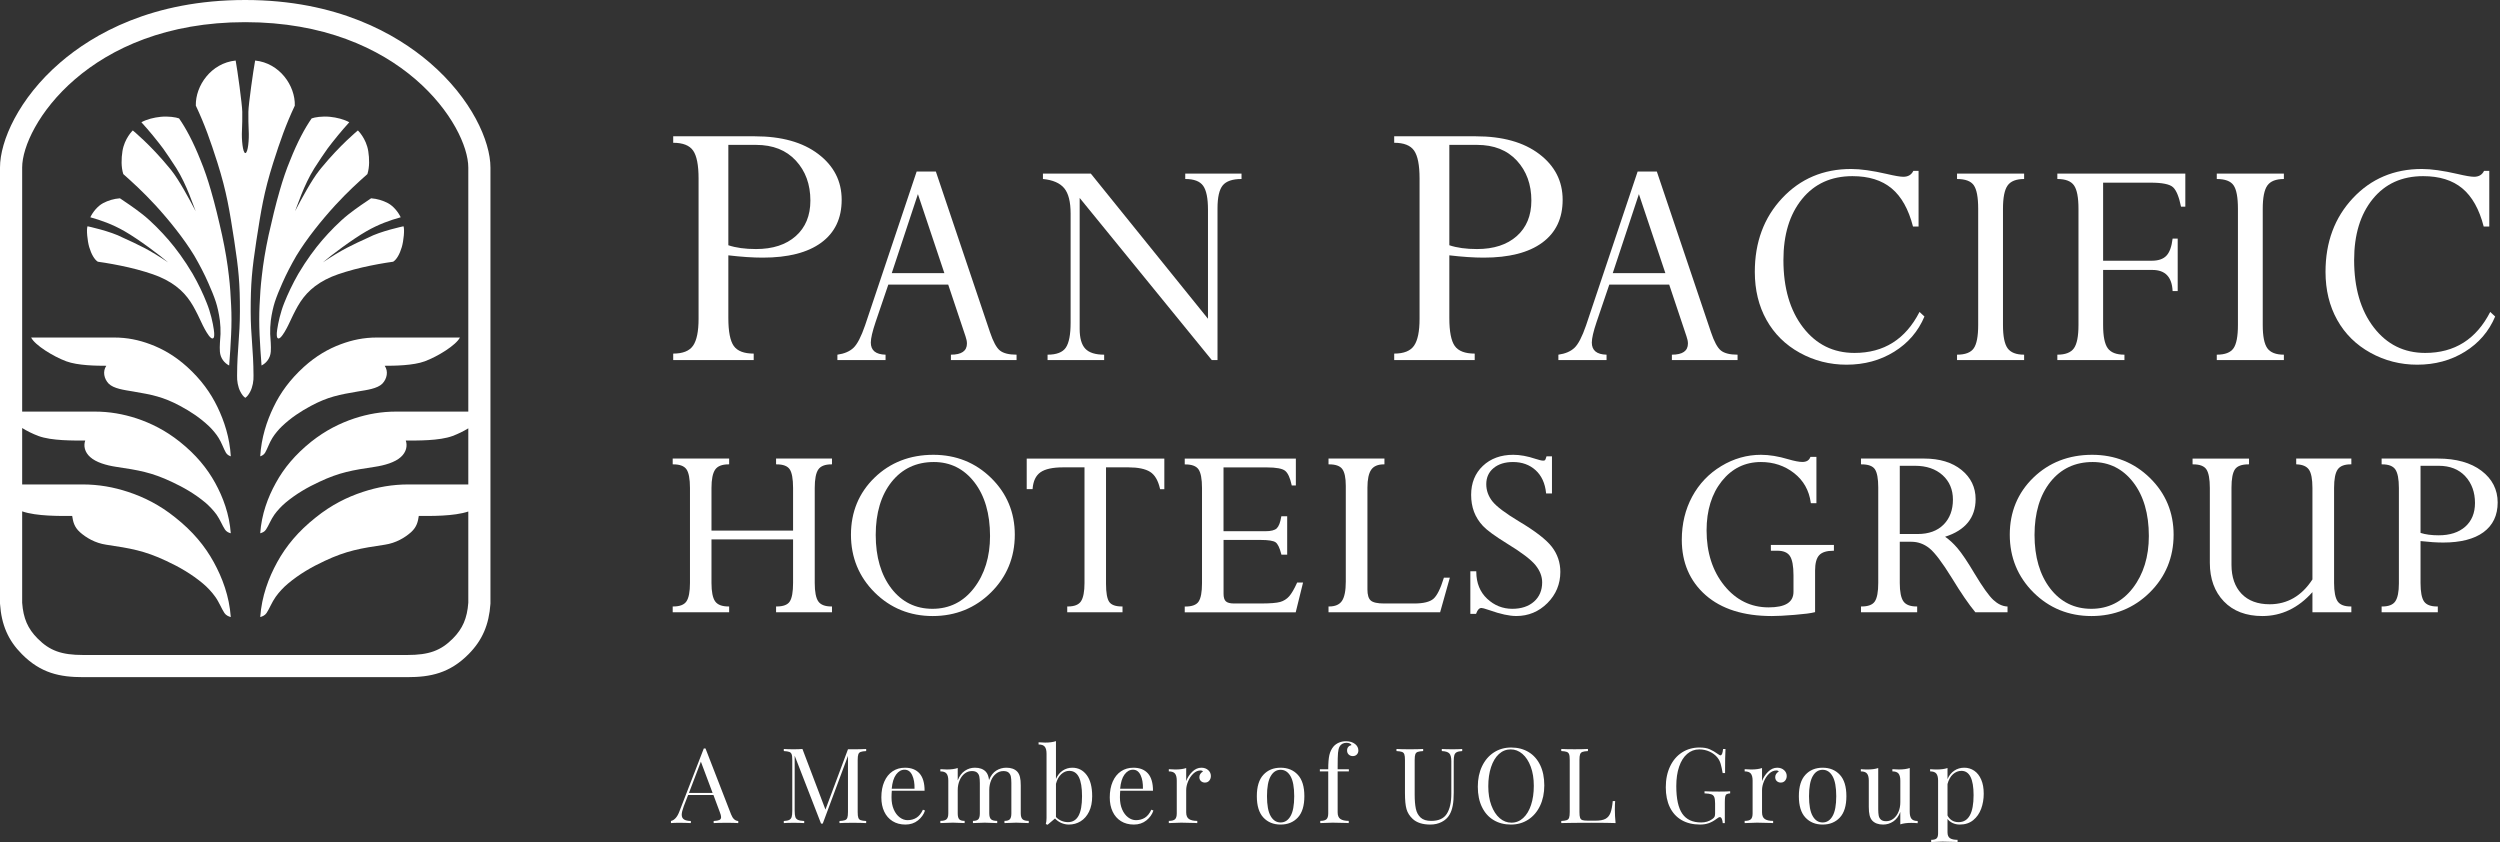 <?xml version="1.0" encoding="utf-8"?>
<svg xmlns="http://www.w3.org/2000/svg" fill="none" height="100%" overflow="visible" preserveAspectRatio="none" style="display: block;" viewBox="0 0 187 63" width="100%">
<rect x="0" y="0" width="187" height="63" fill="#333333" stroke="none"/>
<g id="Vector">
<path d="M20.435 12.177C20.968 10.507 21.378 9.336 22.052 7.902C22.093 6.415 20.921 4.716 19.084 4.528C18.952 5.227 18.587 7.802 18.579 8.363C18.57 8.704 18.584 9.482 18.602 9.761C18.643 10.401 18.553 11.45 18.351 11.45C18.157 11.45 18.061 10.401 18.099 9.761C18.118 9.482 18.131 8.704 18.122 8.363C18.113 7.802 17.759 5.227 17.627 4.528C15.789 4.716 14.611 6.415 14.648 7.902C15.322 9.336 15.732 10.507 16.266 12.177C16.967 14.401 17.162 15.703 17.523 18.011C17.85 20.155 17.951 21.207 17.946 23.309C17.943 25.151 17.744 26.127 17.734 28.089C17.72 28.477 17.794 28.948 17.983 29.302C18.089 29.506 18.202 29.658 18.348 29.758C18.496 29.658 18.606 29.506 18.713 29.302C18.901 28.948 18.979 28.477 18.963 28.089C18.954 26.127 18.754 25.151 18.751 23.309C18.748 21.207 18.849 20.155 19.175 18.011C19.535 15.703 19.733 14.401 20.435 12.177Z" fill="white"/>
<path d="M19.832 33.86C20.002 33.575 20.14 33.131 20.373 32.761C20.564 32.454 20.852 32.115 21.086 31.892C21.771 31.24 22.485 30.777 23.246 30.366C24.538 29.675 25.366 29.523 26.785 29.28C27.43 29.174 28.229 29.073 28.602 28.695C28.948 28.333 29.064 27.775 28.775 27.36C29.487 27.36 30.908 27.346 31.77 27.027C32.754 26.662 34.124 25.809 34.401 25.247H28.177C27.215 25.247 26.351 25.427 25.484 25.751C24.559 26.096 23.644 26.619 22.731 27.443C21.693 28.39 20.98 29.365 20.458 30.455C19.956 31.494 19.547 32.735 19.464 34.134C19.586 34.093 19.735 34.023 19.832 33.86Z" fill="white"/>
<path d="M13.999 27.443C13.085 26.619 12.169 26.096 11.244 25.751C10.379 25.427 9.513 25.247 8.551 25.247H2.329C2.604 25.809 3.974 26.662 4.96 27.027C5.821 27.347 7.24 27.36 7.953 27.36C7.664 27.774 7.779 28.333 8.127 28.695C8.502 29.073 9.3 29.173 9.943 29.28C11.362 29.523 12.19 29.675 13.481 30.366C14.243 30.777 14.957 31.24 15.643 31.892C15.878 32.114 16.165 32.454 16.355 32.76C16.588 33.131 16.728 33.575 16.898 33.86C16.994 34.023 17.143 34.091 17.264 34.134C17.183 32.735 16.773 31.494 16.272 30.454C15.748 29.365 15.037 28.389 13.999 27.443Z" fill="white"/>
<path d="M17.121 20.634C17.018 19.712 16.857 18.723 16.614 17.6C16.363 16.469 16.09 15.313 15.77 14.22C15.543 13.434 15.288 12.674 15.002 11.99C14.455 10.608 13.898 9.578 13.394 8.857C13.166 8.772 12.606 8.68 12.025 8.737C11.517 8.789 10.989 8.919 10.576 9.144C10.879 9.47 11.146 9.793 11.418 10.115C11.75 10.524 12.04 10.888 12.203 11.113C12.409 11.397 12.89 12.11 13.189 12.58C13.982 13.841 14.49 15.46 14.637 15.8C14.159 14.887 13.394 13.468 12.83 12.759C12.807 12.727 12.71 12.608 12.672 12.563C11.25 10.826 9.933 9.757 9.933 9.757C9.933 9.757 9.312 10.344 9.159 11.308C9.073 11.858 9.055 12.496 9.222 13.021C9.904 13.628 10.681 14.328 11.621 15.346C12.664 16.486 13.756 17.846 14.53 19.119C14.928 19.805 15.293 20.505 15.585 21.175C15.807 21.671 15.999 22.14 16.145 22.583C16.262 22.947 16.378 23.445 16.448 23.983C16.485 24.272 16.506 24.706 16.495 24.983C16.472 25.387 16.416 25.912 16.448 26.301C16.485 26.802 16.795 27.166 17.142 27.34C17.202 26.517 17.257 25.801 17.287 25.044C17.324 24.29 17.324 23.504 17.289 22.85C17.257 22.122 17.212 21.398 17.121 20.634Z" fill="white"/>
<path d="M20.255 26.301C20.287 25.912 20.232 25.387 20.21 24.983C20.2 24.706 20.219 24.272 20.255 23.983C20.326 23.445 20.443 22.947 20.559 22.583C20.705 22.14 20.898 21.671 21.119 21.175C21.412 20.505 21.776 19.805 22.175 19.119C22.95 17.846 24.041 16.486 25.084 15.346C26.022 14.328 26.8 13.628 27.482 13.021C27.649 12.496 27.632 11.858 27.546 11.308C27.391 10.344 26.77 9.757 26.77 9.757C26.77 9.757 25.457 10.826 24.032 12.563C23.996 12.609 23.897 12.726 23.875 12.759C23.311 13.468 22.545 14.887 22.068 15.8C22.214 15.461 22.723 13.841 23.517 12.58C23.812 12.11 24.297 11.396 24.501 11.113C24.665 10.889 24.955 10.523 25.288 10.115C25.559 9.793 25.827 9.47 26.127 9.144C25.716 8.919 25.186 8.789 24.68 8.737C24.099 8.68 23.537 8.769 23.311 8.857C22.807 9.578 22.251 10.608 21.703 11.99C21.417 12.674 21.16 13.434 20.934 14.22C20.616 15.313 20.342 16.469 20.089 17.6C19.848 18.723 19.686 19.712 19.586 20.634C19.493 21.398 19.448 22.122 19.415 22.85C19.383 23.504 19.383 24.29 19.417 25.044C19.449 25.801 19.503 26.517 19.563 27.34C19.91 27.167 20.221 26.801 20.255 26.301Z" fill="white"/>
<path d="M7.316 19.576C8.014 19.673 8.79 19.813 9.61 19.998C10.438 20.188 11.37 20.468 11.901 20.694C13.225 21.258 13.939 22.01 14.445 22.888C14.655 23.252 14.97 23.896 15.055 24.095C15.055 24.095 15.796 25.742 16.006 25.217C16.006 25.217 16.055 25.044 15.992 24.646C15.994 24.647 15.992 24.646 15.992 24.646C15.926 24.173 15.755 23.376 15.458 22.648C15.21 22.014 14.842 21.23 14.408 20.477C13.796 19.442 13.159 18.587 12.613 17.953C12.088 17.346 11.352 16.581 10.676 16.045C10.013 15.523 9.359 15.095 8.971 14.832C8.5 14.869 8.096 14.995 7.711 15.195C7.278 15.426 6.926 15.893 6.756 16.253C7.542 16.471 8.404 16.77 9.32 17.297C10.358 17.892 11.981 19.107 12.574 19.627C11.128 18.648 10.343 18.304 9.191 17.777C8.263 17.286 6.546 16.925 6.546 16.925C6.453 17.162 6.537 18.012 6.672 18.478C6.83 19.016 7.067 19.42 7.316 19.576Z" fill="white"/>
<path d="M24.114 17.953C23.567 18.587 22.93 19.442 22.317 20.477C21.884 21.23 21.517 22.014 21.266 22.648C20.971 23.376 20.805 24.17 20.735 24.642C20.67 25.041 20.721 25.217 20.721 25.217C20.93 25.742 21.671 24.095 21.671 24.095C21.757 23.896 22.071 23.252 22.28 22.888C22.787 22.01 23.5 21.258 24.823 20.694C25.358 20.468 26.289 20.188 27.117 19.998C27.936 19.813 28.71 19.673 29.409 19.576C29.662 19.42 29.898 19.016 30.056 18.478C30.192 18.011 30.276 17.161 30.183 16.925C30.183 16.925 28.467 17.285 27.537 17.777C26.387 18.304 25.601 18.648 24.152 19.626C24.747 19.107 26.372 17.891 27.41 17.297C28.326 16.77 29.186 16.47 29.973 16.253C29.804 15.893 29.45 15.426 29.018 15.195C28.634 14.995 28.23 14.87 27.759 14.832C27.369 15.095 26.715 15.523 26.052 16.045C25.376 16.581 24.638 17.346 24.114 17.953Z" fill="white"/>
<path d="M32.136 4.68C29.645 2.545 25.229 0 18.34 0C11.389 0 6.977 2.546 4.5 4.681C1.391 7.361 0 10.555 0 12.531V45.116L0.002 45.173C0.11 46.745 0.614 47.903 1.635 48.927C3.049 50.358 4.487 50.651 6.211 50.651H30.47C32.197 50.651 33.637 50.358 35.053 48.928C36.073 47.898 36.575 46.74 36.684 45.173L36.686 45.146V12.532C36.686 10.566 35.279 7.374 32.136 4.68ZM33.876 47.761C32.975 48.67 32.083 48.993 30.47 48.993H6.211C4.602 48.993 3.712 48.67 2.811 47.759C2.077 47.023 1.742 46.247 1.658 45.086V38.249C2.74 38.625 4.511 38.594 5.4 38.594C5.465 39 5.533 39.404 5.979 39.808C6.448 40.223 7.114 40.62 7.936 40.743C9.736 41.012 10.795 41.182 12.438 41.956C13.411 42.409 14.323 42.931 15.19 43.657C15.49 43.905 15.853 44.289 16.099 44.638C16.394 45.045 16.574 45.538 16.787 45.854C16.911 46.035 17.103 46.113 17.262 46.156C17.152 44.596 16.63 43.218 15.993 42.056C15.327 40.842 14.423 39.746 13.096 38.696C11.934 37.765 10.766 37.185 9.587 36.796C8.49 36.435 7.388 36.236 6.161 36.236H1.658V32.016C2.04 32.251 2.43 32.444 2.871 32.611C3.857 32.98 5.541 32.952 6.375 32.952C6.234 33.351 6.334 33.823 6.746 34.188C7.177 34.582 7.949 34.809 8.698 34.921C10.354 35.168 11.328 35.328 12.837 36.038C13.726 36.452 14.564 36.931 15.363 37.596C15.635 37.828 15.969 38.173 16.198 38.491C16.466 38.872 16.634 39.321 16.829 39.612C16.94 39.78 17.116 39.852 17.262 39.889C17.158 38.461 16.684 37.192 16.097 36.126C15.485 35.014 14.657 34.01 13.44 33.037C12.371 32.189 11.305 31.66 10.217 31.296C9.21 30.969 8.2 30.787 7.07 30.787H1.658V12.531C1.658 9.436 6.62 1.658 18.34 1.658C30.064 1.658 35.029 9.436 35.029 12.531V30.787H29.651C28.527 30.787 27.515 30.969 26.51 31.296C25.42 31.66 24.355 32.189 23.282 33.037C22.072 34.01 21.238 35.014 20.631 36.126C20.039 37.192 19.564 38.461 19.464 39.889C19.606 39.852 19.786 39.78 19.896 39.612C20.092 39.321 20.256 38.87 20.527 38.491C20.752 38.173 21.087 37.828 21.363 37.596C22.163 36.931 22.999 36.452 23.891 36.038C25.399 35.328 26.37 35.168 28.025 34.921C28.775 34.809 29.549 34.582 29.981 34.188C30.39 33.822 30.491 33.348 30.352 32.952C31.183 32.952 32.868 32.979 33.853 32.611C34.279 32.45 34.658 32.264 35.029 32.039V36.236H30.566C29.337 36.236 28.235 36.435 27.139 36.796C25.959 37.185 24.791 37.765 23.629 38.696C22.302 39.746 21.4 40.841 20.732 42.056C20.095 43.217 19.575 44.596 19.465 46.156C19.623 46.114 19.816 46.035 19.938 45.854C20.151 45.538 20.333 45.045 20.626 44.637C20.872 44.289 21.235 43.905 21.537 43.657C22.402 42.931 23.316 42.409 24.287 41.956C25.932 41.182 26.989 41.012 28.791 40.743C29.613 40.619 30.279 40.223 30.747 39.808C31.192 39.404 31.262 39 31.325 38.594C32.204 38.594 33.943 38.626 35.029 38.261V45.086C34.944 46.244 34.609 47.021 33.876 47.761Z" fill="white"/>
<path d="M50.356 10.195H56.463C58.461 10.195 60.043 10.637 61.208 11.523C62.373 12.408 62.957 13.548 62.957 14.947C62.957 16.336 62.448 17.404 61.429 18.151C60.411 18.898 58.951 19.271 57.048 19.271C56.316 19.271 55.459 19.214 54.48 19.099V23.79C54.48 24.8 54.616 25.496 54.886 25.878C55.157 26.259 55.654 26.449 56.377 26.449V26.935H50.356V26.449C51.079 26.449 51.576 26.249 51.847 25.849C52.118 25.45 52.253 24.784 52.253 23.849V13.351C52.253 12.352 52.118 11.657 51.847 11.267C51.577 10.876 51.079 10.68 50.356 10.68L50.356 10.195ZM56.549 10.837H54.48V18.344C55.042 18.534 55.731 18.629 56.549 18.629C57.804 18.629 58.796 18.306 59.524 17.659C60.252 17.012 60.617 16.127 60.617 15.004C60.617 13.796 60.254 12.8 59.531 12.015C58.808 11.23 57.814 10.837 56.549 10.837Z" fill="white"/>
<path d="M71.128 26.934V26.53C71.927 26.53 72.327 26.251 72.327 25.695C72.327 25.537 72.29 25.358 72.221 25.159L70.925 21.286H66.447L65.494 24.088C65.257 24.794 65.137 25.306 65.137 25.624C65.137 26.212 65.506 26.514 66.24 26.53V26.934H62.637V26.53C63.153 26.458 63.553 26.288 63.839 26.018C64.125 25.748 64.415 25.187 64.708 24.336L68.566 12.831H70.002L74.052 24.85C74.289 25.556 74.537 26.014 74.795 26.22C75.054 26.426 75.468 26.53 76.039 26.53V26.935L71.128 26.934ZM66.704 20.43H70.638L68.66 14.519L66.704 20.43Z" fill="white"/>
<path d="M88.656 13.389V12.985H92.866V13.389C92.191 13.389 91.724 13.549 91.462 13.865C91.2 14.183 91.07 14.756 91.07 15.59V26.935H90.643L80.759 14.805V24.602C80.759 25.292 80.9 25.786 81.182 26.084C81.463 26.382 81.933 26.53 82.591 26.53V26.935H78.358V26.53C79.031 26.53 79.486 26.354 79.725 26C79.963 25.647 80.082 25.027 80.082 24.138V15.972C80.082 15.092 79.921 14.459 79.6 14.074C79.279 13.69 78.75 13.461 78.012 13.389V12.985H81.593L90.357 23.843V15.685C90.357 14.828 90.236 14.232 89.994 13.895C89.752 13.557 89.306 13.389 88.656 13.389Z" fill="white"/>
<path d="M104.285 10.195H110.393C112.391 10.195 113.972 10.637 115.138 11.523C116.303 12.408 116.886 13.548 116.886 14.947C116.886 16.336 116.377 17.404 115.359 18.151C114.341 18.898 112.881 19.271 110.979 19.271C110.246 19.271 109.389 19.214 108.41 19.099V23.79C108.41 24.8 108.546 25.496 108.816 25.878C109.087 26.259 109.585 26.449 110.308 26.449V26.935H104.286V26.449C105.009 26.449 105.506 26.249 105.776 25.849C106.048 25.45 106.183 24.784 106.183 23.849V13.351C106.183 12.352 106.048 11.657 105.776 11.267C105.506 10.876 105.009 10.68 104.286 10.68L104.285 10.195ZM110.479 10.837H108.41V18.344C108.971 18.534 109.661 18.629 110.479 18.629C111.734 18.629 112.726 18.306 113.455 17.659C114.182 17.012 114.546 16.127 114.546 15.004C114.546 13.796 114.184 12.8 113.462 12.015C112.739 11.23 111.744 10.837 110.479 10.837Z" fill="white"/>
<path d="M125.057 26.934V26.53C125.858 26.53 126.257 26.251 126.257 25.695C126.257 25.537 126.221 25.358 126.15 25.159L124.855 21.286H120.376L119.424 24.088C119.186 24.794 119.068 25.306 119.068 25.624C119.068 26.212 119.435 26.514 120.17 26.53V26.934H116.567V26.53C117.082 26.458 117.483 26.288 117.768 26.018C118.055 25.748 118.345 25.187 118.638 24.336L122.495 12.831H123.931L127.982 24.85C128.219 25.556 128.467 26.014 128.725 26.22C128.983 26.426 129.398 26.53 129.97 26.53V26.935L125.057 26.934ZM120.634 20.43H124.569L122.59 14.519L120.634 20.43Z" fill="white"/>
<path d="M143.509 12.783V16.945H143.092C142.76 15.653 142.227 14.702 141.493 14.091C140.761 13.48 139.782 13.176 138.562 13.176C136.977 13.176 135.719 13.747 134.793 14.887C133.864 16.029 133.4 17.552 133.4 19.454C133.4 21.54 133.89 23.218 134.869 24.491C135.848 25.763 137.13 26.399 138.717 26.399C140.912 26.399 142.534 25.377 143.58 23.332L143.949 23.676C143.482 24.786 142.726 25.665 141.684 26.31C140.641 26.956 139.455 27.279 138.122 27.279C136.862 27.279 135.694 26.981 134.62 26.387C133.546 25.793 132.717 24.975 132.134 23.932C131.551 22.889 131.26 21.69 131.26 20.334C131.26 18.114 131.942 16.277 133.306 14.822C134.669 13.367 136.39 12.64 138.467 12.64C139.164 12.64 140.049 12.763 141.119 13.009C141.722 13.152 142.138 13.223 142.368 13.223C142.724 13.223 142.974 13.077 143.117 12.783H143.509Z" fill="white"/>
<path d="M151.404 12.985V13.39C150.81 13.39 150.397 13.553 150.167 13.878C149.937 14.204 149.823 14.782 149.823 15.616V24.316C149.823 25.15 149.937 25.727 150.167 26.048C150.397 26.369 150.81 26.53 151.404 26.53V26.934H146.386V26.53C146.997 26.53 147.413 26.372 147.635 26.054C147.857 25.737 147.968 25.157 147.968 24.316V15.616C147.968 14.759 147.859 14.173 147.64 13.86C147.423 13.546 147.004 13.39 146.386 13.39V12.985H151.404Z" fill="white"/>
<path d="M161 20.192H157.313V24.314C157.313 25.148 157.428 25.726 157.659 26.047C157.889 26.369 158.304 26.53 158.908 26.53V26.934H153.889V26.53C154.491 26.53 154.905 26.369 155.132 26.047C155.358 25.726 155.47 25.15 155.47 24.316V15.615C155.47 14.774 155.36 14.193 155.138 13.872C154.915 13.55 154.5 13.389 153.889 13.389V12.985H163.462V15.459H163.14C162.99 14.721 162.792 14.238 162.546 14.008C162.3 13.778 161.742 13.663 160.87 13.663H157.313V19.502H160.953C161.444 19.502 161.809 19.377 162.046 19.128C162.285 18.877 162.439 18.451 162.511 17.849H162.892V21.773H162.511C162.463 20.718 161.959 20.192 161 20.192Z" fill="white"/>
<path d="M170.834 12.985V13.39C170.24 13.39 169.827 13.553 169.597 13.878C169.367 14.204 169.253 14.782 169.253 15.616V24.316C169.253 25.15 169.367 25.727 169.597 26.048C169.827 26.369 170.24 26.53 170.834 26.53V26.934H165.815V26.53C166.426 26.53 166.842 26.372 167.064 26.054C167.286 25.737 167.397 25.157 167.397 24.316V15.616C167.397 14.759 167.288 14.173 167.069 13.86C166.852 13.546 166.433 13.39 165.815 13.39V12.985H170.834Z" fill="white"/>
<path d="M186.198 12.783V16.945H185.781C185.448 15.653 184.916 14.702 184.182 14.091C183.449 13.48 182.471 13.176 181.251 13.176C179.666 13.176 178.408 13.747 177.482 14.887C176.553 16.029 176.089 17.552 176.089 19.454C176.089 21.54 176.579 23.218 177.558 24.491C178.537 25.763 179.819 26.399 181.406 26.399C183.601 26.399 185.223 25.377 186.269 23.332L186.638 23.676C186.171 24.786 185.415 25.665 184.373 26.31C183.33 26.956 182.143 27.279 180.81 27.279C179.55 27.279 178.383 26.981 177.309 26.387C176.234 25.793 175.406 24.975 174.823 23.932C174.24 22.889 173.949 21.69 173.949 20.334C173.949 18.114 174.631 16.277 175.995 14.822C177.358 13.367 179.079 12.64 181.156 12.64C181.853 12.64 182.738 12.763 183.807 13.009C184.411 13.152 184.827 13.223 185.057 13.223C185.413 13.223 185.662 13.077 185.806 12.783H186.198Z" fill="white"/>
<path d="M58.05 34.734H58.102C58.573 34.734 58.897 34.856 59.065 35.096C59.235 35.341 59.322 35.814 59.322 36.499V39.691H53.219V36.499C53.219 35.852 53.312 35.39 53.496 35.125C53.676 34.866 54.01 34.734 54.488 34.734H54.54V34.3H50.318V34.734H50.369C50.842 34.734 51.169 34.856 51.342 35.096C51.52 35.342 51.61 35.815 51.61 36.5V43.607C51.61 44.261 51.521 44.724 51.346 44.983C51.176 45.236 50.847 45.364 50.369 45.364H50.318V45.797H54.54V45.364H54.488C54.009 45.364 53.676 45.237 53.496 44.986C53.312 44.73 53.219 44.266 53.219 43.605V40.349H59.322V43.605C59.322 44.273 59.239 44.74 59.073 44.993C58.913 45.239 58.586 45.364 58.102 45.364H58.05V45.797H62.233V45.364H62.182C61.716 45.364 61.39 45.239 61.214 44.992C61.033 44.739 60.942 44.274 60.942 43.607V36.5C60.942 35.834 61.033 35.366 61.214 35.111C61.391 34.861 61.716 34.734 62.182 34.734H62.233V34.3H58.05L58.05 34.734Z" fill="white"/>
<path d="M69.814 34.019C68.066 34.019 66.586 34.594 65.416 35.728C64.245 36.863 63.652 38.299 63.652 39.996C63.652 41.692 64.248 43.146 65.425 44.316C66.602 45.486 68.062 46.08 69.765 46.08C71.474 46.08 72.941 45.486 74.124 44.316C75.307 43.146 75.907 41.692 75.907 39.996C75.907 38.331 75.312 36.904 74.138 35.753C72.965 34.602 71.51 34.019 69.814 34.019ZM74.055 40.093C74.055 41.641 73.652 42.951 72.856 43.986C72.064 45.016 71.018 45.539 69.746 45.539C68.486 45.539 67.454 45.028 66.678 44.02C65.899 43.008 65.504 41.66 65.504 40.015C65.504 38.37 65.904 37.035 66.692 36.045C67.478 35.059 68.541 34.559 69.852 34.559C71.086 34.559 72.105 35.067 72.881 36.069C73.66 37.075 74.055 38.429 74.055 40.093Z" fill="white"/>
<path d="M76.798 36.589H77.238L77.241 36.541C77.287 35.978 77.482 35.569 77.827 35.327C78.176 35.081 78.746 34.958 79.521 34.958H81.121V43.607C81.121 44.249 81.032 44.709 80.859 44.974C80.69 45.233 80.361 45.364 79.881 45.364H79.829V45.798H83.964V45.364H83.912C83.447 45.364 83.131 45.25 82.973 45.026C82.812 44.797 82.73 44.339 82.73 43.666V34.958H84.407C85.126 34.958 85.67 35.071 86.026 35.294C86.379 35.516 86.627 35.938 86.766 36.549L86.775 36.59H87.092V34.301H76.798L76.798 36.589Z" fill="white"/>
<path d="M97.017 43.597C96.807 44.063 96.607 44.404 96.424 44.609C96.243 44.811 96.02 44.951 95.758 45.026C95.493 45.102 95 45.141 94.296 45.141H92.305C92.015 45.141 91.81 45.087 91.694 44.98C91.579 44.874 91.522 44.684 91.522 44.416V40.388H94.296C94.872 40.388 95.247 40.447 95.413 40.563C95.576 40.678 95.72 40.975 95.839 41.446L95.848 41.487H96.281V38.615H95.845L95.835 38.661C95.766 39.082 95.655 39.369 95.505 39.516C95.358 39.661 95.071 39.735 94.653 39.735H91.519V34.962H94.75C95.46 34.962 95.924 35.048 96.131 35.218C96.337 35.387 96.499 35.742 96.613 36.271L96.622 36.312H96.93V34.305H88.618V34.739H88.67C89.148 34.739 89.477 34.862 89.647 35.106C89.821 35.355 89.91 35.826 89.91 36.505V43.632C89.91 44.286 89.825 44.746 89.656 44.998C89.493 45.244 89.161 45.369 88.67 45.369H88.618V45.803H96.919L97.469 43.572H97.029L97.017 43.597Z" fill="white"/>
<path d="M107.992 43.244C107.75 44.034 107.49 44.554 107.221 44.789C106.953 45.022 106.471 45.141 105.788 45.141H103.524C103.035 45.141 102.701 45.066 102.534 44.92C102.368 44.776 102.284 44.498 102.284 44.095V36.479C102.284 35.852 102.381 35.398 102.571 35.13C102.757 34.867 103.071 34.734 103.505 34.734H103.556V34.3H99.373V34.734H99.425C99.897 34.734 100.225 34.85 100.398 35.078C100.575 35.311 100.665 35.734 100.665 36.335V43.51C100.665 44.184 100.568 44.668 100.377 44.95C100.191 45.224 99.871 45.364 99.425 45.364H99.373V45.798H107.721L108.449 43.208H108.003L107.992 43.244Z" fill="white"/>
<path d="M113.635 39.009C112.609 38.394 111.934 37.885 111.628 37.496C111.326 37.112 111.173 36.682 111.173 36.217C111.173 35.718 111.356 35.313 111.718 35.014C112.082 34.712 112.571 34.559 113.171 34.559C113.847 34.559 114.415 34.764 114.86 35.168C115.305 35.571 115.569 36.142 115.645 36.864L115.649 36.91H116.087V34.135H115.676L115.667 34.172C115.621 34.332 115.589 34.392 115.57 34.415C115.547 34.443 115.498 34.456 115.425 34.456C115.321 34.456 115.13 34.411 114.859 34.323C114.26 34.121 113.699 34.019 113.191 34.019C112.262 34.019 111.497 34.299 110.917 34.85C110.335 35.401 110.041 36.13 110.041 37.016C110.041 37.474 110.113 37.9 110.257 38.283C110.401 38.666 110.627 39.023 110.928 39.345C111.227 39.664 111.829 40.104 112.717 40.652C113.796 41.311 114.514 41.855 114.852 42.27C115.185 42.68 115.354 43.114 115.354 43.559C115.354 44.157 115.149 44.641 114.746 44.998C114.341 45.357 113.793 45.539 113.118 45.539C112.404 45.539 111.772 45.286 111.239 44.786C110.706 44.287 110.432 43.613 110.426 42.783L110.426 42.732H109.982V45.915H110.411L110.425 45.878C110.52 45.611 110.65 45.476 110.813 45.476C110.871 45.476 111.024 45.508 111.426 45.647C112.229 45.933 112.901 46.078 113.422 46.078C114.324 46.078 115.106 45.752 115.747 45.111C116.388 44.469 116.713 43.685 116.713 42.782C116.713 42.08 116.5 41.449 116.08 40.904C115.664 40.364 114.839 39.728 113.635 39.009Z" fill="white"/>
<path d="M132.463 41.194H132.952C133.397 41.194 133.711 41.327 133.885 41.589C134.063 41.858 134.153 42.343 134.153 43.03V44.267C134.153 45.051 133.544 45.432 132.291 45.432C130.967 45.432 129.851 44.883 128.976 43.8C128.097 42.714 127.652 41.326 127.652 39.675C127.652 38.172 128.037 36.93 128.796 35.982C129.553 35.038 130.536 34.559 131.718 34.559C132.66 34.559 133.494 34.838 134.197 35.388C134.899 35.937 135.319 36.679 135.445 37.594L135.45 37.639H135.868V34.175H135.422L135.408 34.207C135.312 34.44 135.119 34.554 134.815 34.554C134.575 34.554 134.221 34.486 133.762 34.352C133.028 34.131 132.34 34.019 131.717 34.019C130.676 34.019 129.678 34.302 128.752 34.862C127.825 35.421 127.093 36.189 126.576 37.145C126.06 38.1 125.798 39.187 125.798 40.375C125.798 42.079 126.397 43.471 127.578 44.513C128.758 45.553 130.425 46.08 132.533 46.08C132.932 46.08 133.504 46.053 134.232 45.992C134.96 45.934 135.464 45.868 135.732 45.796L135.768 45.787V42.681C135.768 42.133 135.873 41.744 136.08 41.525C136.285 41.306 136.637 41.196 137.125 41.196H137.177V40.762H132.459L132.463 41.194Z" fill="white"/>
<path d="M149.103 44.875C148.773 44.571 148.306 43.917 147.715 42.934C147.185 42.041 146.749 41.392 146.421 41.006C146.12 40.653 145.809 40.365 145.493 40.149C147.008 39.667 147.776 38.72 147.776 37.334C147.776 36.454 147.421 35.72 146.722 35.152C146.026 34.587 145.085 34.3 143.926 34.3H139.202V34.734H139.253C139.744 34.734 140.076 34.856 140.24 35.096C140.408 35.342 140.493 35.801 140.493 36.462V43.608C140.493 44.268 140.407 44.733 140.235 44.989C140.068 45.238 139.738 45.364 139.253 45.364H139.202V45.798H143.404V45.364H143.353C142.887 45.364 142.559 45.237 142.38 44.987C142.196 44.731 142.103 44.266 142.103 43.606V40.524H142.974C143.458 40.524 143.906 40.684 144.306 40.999C144.711 41.319 145.281 42.07 145.999 43.234C146.677 44.347 147.263 45.203 147.742 45.779L147.756 45.798H150.163V45.367L150.115 45.364C149.767 45.341 149.428 45.175 149.103 44.875ZM146.079 37.373C146.079 38.145 145.844 38.773 145.38 39.24C144.917 39.707 144.267 39.944 143.45 39.944H142.103V34.841H143.246C144.096 34.841 144.789 35.077 145.304 35.541C145.818 36.005 146.079 36.621 146.079 37.373Z" fill="white"/>
<path d="M156.492 34.019C154.744 34.019 153.265 34.594 152.095 35.728C150.924 36.863 150.331 38.299 150.331 39.996C150.331 41.692 150.927 43.146 152.104 44.316C153.281 45.486 154.741 46.08 156.444 46.08C158.153 46.08 159.62 45.486 160.803 44.316C161.986 43.146 162.586 41.692 162.586 39.996C162.586 38.331 161.991 36.904 160.817 35.753C159.644 34.602 158.188 34.019 156.492 34.019ZM160.734 40.093C160.734 41.641 160.33 42.951 159.535 43.986C158.743 45.016 157.696 45.539 156.424 45.539C155.165 45.539 154.133 45.028 153.357 44.02C152.578 43.007 152.183 41.66 152.183 40.015C152.183 38.371 152.582 37.035 153.371 36.045C154.157 35.059 155.22 34.559 156.531 34.559C157.765 34.559 158.784 35.067 159.56 36.069C160.339 37.075 160.734 38.429 160.734 40.093Z" fill="white"/>
<path d="M171.756 34.732L171.806 34.734C172.239 34.752 172.544 34.887 172.712 35.134C172.883 35.386 172.97 35.846 172.97 36.499V43.341C172.169 44.574 171.092 45.199 169.768 45.199C168.874 45.199 168.167 44.935 167.668 44.414C167.169 43.892 166.915 43.164 166.915 42.249V36.479C166.915 35.813 167.004 35.35 167.178 35.101C167.348 34.858 167.684 34.734 168.175 34.734H168.227V34.301H164.004V34.734H164.056C164.541 34.734 164.871 34.86 165.038 35.109C165.209 35.365 165.296 35.833 165.296 36.499V42.103C165.296 43.29 165.649 44.26 166.345 44.985C167.042 45.711 168.01 46.08 169.224 46.08C170.655 46.08 171.915 45.478 172.97 44.291V45.798H175.881V45.364H175.829C175.358 45.364 175.03 45.235 174.857 44.983C174.679 44.724 174.589 44.261 174.589 43.607V36.5C174.589 35.834 174.681 35.366 174.862 35.111C175.038 34.861 175.364 34.733 175.829 34.733H175.881V34.3H171.756L171.756 34.732Z" fill="white"/>
<path d="M185.615 35.214C184.816 34.608 183.719 34.3 182.354 34.3H178.145V34.734H178.196C178.668 34.734 178.995 34.861 179.169 35.111C179.346 35.367 179.437 35.834 179.437 36.501V43.647C179.437 44.268 179.347 44.717 179.169 44.979C178.996 45.235 178.669 45.365 178.197 45.365H178.145V45.798H182.348V45.365H182.296C181.824 45.365 181.497 45.241 181.323 44.997C181.146 44.748 181.056 44.28 181.056 43.606V40.472C181.698 40.545 182.269 40.582 182.752 40.582C184.053 40.582 185.067 40.322 185.765 39.81C186.469 39.293 186.826 38.546 186.826 37.587C186.826 36.623 186.418 35.824 185.615 35.214ZM185.129 37.626C185.129 38.371 184.884 38.966 184.403 39.394C183.92 39.823 183.25 40.041 182.412 40.041C181.881 40.041 181.424 39.981 181.056 39.861V34.841H182.412C183.255 34.841 183.925 35.105 184.404 35.626C184.885 36.147 185.129 36.82 185.129 37.626Z" fill="white"/>
<path d="M55.222 61.411V61.567C55.013 61.554 54.734 61.544 54.384 61.544C53.935 61.544 53.601 61.554 53.382 61.567V61.411C53.58 61.401 53.722 61.374 53.808 61.336C53.894 61.295 53.938 61.225 53.938 61.12C53.938 61.032 53.906 60.909 53.844 60.753L53.366 59.468H51.471L51.15 60.298C51.046 60.58 50.993 60.794 50.993 60.941C50.993 61.102 51.05 61.22 51.162 61.293C51.274 61.366 51.444 61.405 51.675 61.41V61.567C51.377 61.553 51.077 61.544 50.774 61.544C50.539 61.544 50.343 61.553 50.187 61.567V61.41C50.448 61.348 50.654 61.121 50.806 60.729L52.645 55.984H52.771L54.682 60.909C54.807 61.233 54.987 61.4 55.222 61.411ZM53.303 59.312L52.426 56.971L51.534 59.312H53.303Z" fill="white"/>
<path d="M64.379 56.243C64.293 56.275 64.234 56.334 64.203 56.423C64.171 56.512 64.155 56.655 64.155 56.854V60.738C64.155 60.936 64.169 61.08 64.203 61.168C64.234 61.257 64.293 61.317 64.379 61.348C64.465 61.38 64.602 61.4 64.79 61.411V61.568C64.55 61.554 64.218 61.545 63.796 61.545C63.346 61.545 63.013 61.554 62.793 61.568V61.411C62.981 61.402 63.118 61.379 63.205 61.348C63.291 61.316 63.349 61.257 63.381 61.168C63.413 61.08 63.428 60.936 63.428 60.738V56.541L61.541 61.607H61.415L59.442 56.525V60.659C59.442 60.863 59.461 61.014 59.493 61.114C59.525 61.213 59.594 61.285 59.693 61.329C59.792 61.374 59.946 61.401 60.155 61.411V61.568C59.967 61.554 59.701 61.545 59.356 61.545C59.043 61.545 58.801 61.554 58.628 61.568V61.411C58.811 61.402 58.947 61.374 59.035 61.329C59.124 61.283 59.184 61.211 59.215 61.109C59.247 61.008 59.262 60.858 59.262 60.659V56.854C59.262 56.656 59.249 56.512 59.215 56.423C59.183 56.334 59.125 56.274 59.039 56.243C58.953 56.211 58.816 56.191 58.628 56.18V56.023C58.8 56.037 59.043 56.046 59.356 56.046C59.627 56.046 59.849 56.037 60.022 56.023L61.744 60.557L63.428 56.047H63.796C64.219 56.047 64.55 56.038 64.79 56.024V56.181C64.602 56.19 64.465 56.212 64.379 56.243Z" fill="white"/>
<path d="M69.191 60.628C69.097 60.915 68.921 61.161 68.662 61.368C68.403 61.574 68.092 61.677 67.726 61.677C67.356 61.677 67.035 61.592 66.763 61.422C66.492 61.253 66.284 61.015 66.141 60.71C65.997 60.405 65.925 60.051 65.925 59.649C65.925 59.194 65.999 58.801 66.145 58.467C66.29 58.132 66.497 57.876 66.763 57.695C67.029 57.515 67.34 57.425 67.695 57.425C68.165 57.425 68.526 57.568 68.78 57.852C69.033 58.137 69.159 58.569 69.159 59.148H66.708C66.695 59.294 66.686 59.461 66.686 59.649C66.686 59.994 66.742 60.294 66.854 60.549C66.966 60.805 67.115 61.002 67.3 61.141C67.486 61.279 67.68 61.348 67.883 61.348C68.134 61.348 68.356 61.288 68.549 61.168C68.742 61.048 68.904 60.847 69.035 60.565L69.191 60.628ZM67.029 57.934C66.852 58.174 66.742 58.529 66.7 58.999H68.407C68.416 58.591 68.359 58.253 68.231 57.981C68.103 57.709 67.914 57.574 67.663 57.574C67.418 57.574 67.207 57.694 67.029 57.934Z" fill="white"/>
<path d="M76.488 61.281C76.577 61.363 76.731 61.403 76.95 61.403V61.567C76.47 61.544 76.156 61.535 76.01 61.535C75.864 61.535 75.572 61.544 75.133 61.567V61.403C75.327 61.403 75.461 61.361 75.536 61.281C75.612 61.2 75.65 61.053 75.65 60.839V58.576C75.65 58.378 75.636 58.217 75.614 58.095C75.591 57.972 75.535 57.872 75.449 57.793C75.363 57.715 75.231 57.676 75.054 57.676C74.856 57.676 74.676 57.738 74.514 57.864C74.352 57.989 74.225 58.16 74.134 58.376C74.043 58.593 73.997 58.832 73.997 59.093V60.839C73.997 61.053 74.043 61.2 74.13 61.281C74.218 61.362 74.372 61.402 74.592 61.402V61.567C74.111 61.544 73.798 61.535 73.652 61.535C73.506 61.535 73.213 61.544 72.775 61.567V61.402C72.968 61.402 73.103 61.361 73.179 61.281C73.254 61.2 73.292 61.053 73.292 60.839V58.576C73.292 58.378 73.278 58.217 73.255 58.094C73.233 57.971 73.177 57.871 73.091 57.793C73.005 57.715 72.873 57.675 72.696 57.675C72.497 57.675 72.317 57.738 72.155 57.863C71.994 57.988 71.867 58.16 71.776 58.38C71.684 58.599 71.638 58.839 71.638 59.1V60.838C71.638 61.053 71.675 61.2 71.752 61.281C71.827 61.362 71.962 61.402 72.155 61.402V61.566C71.717 61.543 71.424 61.534 71.278 61.534C71.132 61.534 70.819 61.543 70.338 61.566V61.402C70.558 61.402 70.712 61.361 70.8 61.281C70.889 61.2 70.933 61.052 70.933 60.838V58.387C70.933 58.148 70.888 57.972 70.8 57.863C70.712 57.753 70.557 57.699 70.338 57.699V57.534C70.505 57.548 70.667 57.557 70.824 57.557C71.153 57.557 71.424 57.52 71.638 57.447V58.371C71.763 58.047 71.941 57.809 72.171 57.655C72.4 57.501 72.651 57.424 72.922 57.424C73.277 57.424 73.549 57.523 73.737 57.721C73.867 57.857 73.948 58.066 73.979 58.348C74.109 58.019 74.29 57.783 74.52 57.639C74.749 57.496 75.002 57.424 75.279 57.424C75.634 57.424 75.905 57.523 76.093 57.721C76.187 57.826 76.254 57.959 76.293 58.12C76.334 58.283 76.352 58.491 76.352 58.747V60.837C76.352 61.052 76.4 61.2 76.488 61.281Z" fill="white"/>
<path d="M81.284 57.973C81.558 58.338 81.695 58.866 81.695 59.555C81.695 60.009 81.617 60.395 81.46 60.714C81.303 61.032 81.093 61.272 80.83 61.434C80.566 61.596 80.273 61.677 79.949 61.677C79.756 61.677 79.569 61.636 79.389 61.56C79.209 61.481 79.051 61.369 78.915 61.223L78.359 61.693L78.227 61.638C78.263 61.508 78.281 61.356 78.281 61.184V56.376C78.281 56.136 78.236 55.961 78.148 55.851C78.06 55.742 77.906 55.687 77.686 55.687V55.523C77.853 55.536 78.015 55.546 78.172 55.546C78.501 55.546 78.772 55.509 78.986 55.436V58.263C79.101 57.997 79.267 57.79 79.483 57.644C79.7 57.498 79.941 57.425 80.208 57.425C80.651 57.425 81.01 57.608 81.284 57.973ZM80.673 61.023C80.848 60.707 80.936 60.218 80.936 59.555C80.936 58.918 80.857 58.443 80.701 58.13C80.544 57.817 80.304 57.66 79.98 57.66C79.761 57.66 79.56 57.745 79.377 57.914C79.195 58.084 79.064 58.323 78.986 58.631V61.113C79.106 61.238 79.244 61.334 79.401 61.399C79.557 61.464 79.719 61.496 79.886 61.496C80.236 61.496 80.498 61.339 80.673 61.023Z" fill="white"/>
<path d="M86.275 60.628C86.181 60.915 86.005 61.161 85.747 61.368C85.488 61.574 85.177 61.677 84.811 61.677C84.441 61.677 84.12 61.592 83.848 61.422C83.577 61.253 83.369 61.015 83.226 60.71C83.082 60.405 83.01 60.051 83.01 59.649C83.01 59.194 83.084 58.801 83.23 58.467C83.376 58.132 83.582 57.876 83.848 57.695C84.114 57.515 84.425 57.425 84.78 57.425C85.25 57.425 85.611 57.568 85.865 57.852C86.118 58.137 86.244 58.569 86.244 59.148H83.793C83.78 59.294 83.771 59.461 83.771 59.649C83.771 59.994 83.827 60.294 83.939 60.549C84.051 60.805 84.2 61.002 84.386 61.141C84.571 61.279 84.765 61.348 84.969 61.348C85.22 61.348 85.441 61.288 85.635 61.168C85.827 61.048 85.99 60.847 86.12 60.565L86.275 60.628ZM84.114 57.934C83.937 58.174 83.827 58.529 83.785 58.999H85.492C85.501 58.591 85.444 58.253 85.316 57.981C85.188 57.709 84.999 57.574 84.748 57.574C84.503 57.574 84.292 57.694 84.114 57.934Z" fill="white"/>
<path d="M90.374 57.605C90.507 57.725 90.574 57.872 90.574 58.044C90.574 58.18 90.533 58.296 90.453 58.392C90.372 58.489 90.264 58.537 90.128 58.537C90.013 58.537 89.915 58.501 89.834 58.428C89.754 58.355 89.713 58.255 89.713 58.13C89.713 57.958 89.802 57.817 89.98 57.708C89.943 57.655 89.888 57.629 89.815 57.629C89.611 57.629 89.426 57.709 89.259 57.868C89.092 58.027 88.962 58.222 88.868 58.451C88.773 58.681 88.727 58.898 88.727 59.101V60.761C88.727 61.002 88.796 61.168 88.934 61.262C89.073 61.356 89.28 61.403 89.557 61.403V61.568L89.369 61.558C88.837 61.545 88.497 61.535 88.351 61.535C88.215 61.535 87.907 61.545 87.427 61.568V61.403C87.646 61.403 87.8 61.362 87.889 61.282C87.978 61.201 88.022 61.053 88.022 60.84V58.389C88.022 58.149 87.977 57.974 87.889 57.864C87.8 57.755 87.646 57.7 87.427 57.7V57.535C87.594 57.549 87.756 57.558 87.913 57.558C88.242 57.558 88.513 57.522 88.727 57.449V58.427C88.821 58.166 88.971 57.934 89.177 57.73C89.383 57.527 89.612 57.425 89.862 57.425C90.071 57.425 90.241 57.485 90.374 57.605Z" fill="white"/>
<path d="M97.077 57.954C97.403 58.306 97.566 58.84 97.566 59.555C97.566 60.27 97.403 60.803 97.077 61.152C96.751 61.502 96.322 61.677 95.789 61.677C95.257 61.677 94.827 61.502 94.501 61.152C94.175 60.803 94.011 60.27 94.011 59.555C94.011 58.84 94.175 58.306 94.501 57.954C94.827 57.601 95.257 57.425 95.789 57.425C96.322 57.425 96.751 57.601 97.077 57.954ZM95.045 58.063C94.862 58.385 94.771 58.882 94.771 59.555C94.771 60.228 94.862 60.724 95.045 61.042C95.228 61.361 95.476 61.52 95.789 61.52C96.102 61.52 96.35 61.361 96.533 61.042C96.716 60.724 96.807 60.228 96.807 59.555C96.807 58.882 96.716 58.384 96.533 58.063C96.35 57.742 96.102 57.581 95.789 57.581C95.476 57.581 95.228 57.742 95.045 58.063Z" fill="white"/>
<path d="M101.364 55.655C101.525 55.786 101.606 55.948 101.606 56.141C101.606 56.261 101.565 56.36 101.489 56.439C101.411 56.517 101.312 56.556 101.191 56.556C101.071 56.556 100.97 56.519 100.886 56.442C100.802 56.366 100.761 56.264 100.761 56.133C100.761 56.023 100.793 55.935 100.851 55.867C100.911 55.799 100.99 55.755 101.09 55.734C101.076 55.681 101.032 55.64 100.964 55.608C100.897 55.576 100.81 55.561 100.706 55.561C100.591 55.561 100.49 55.589 100.4 55.639C100.312 55.692 100.244 55.762 100.197 55.851C100.14 55.956 100.102 56.11 100.083 56.313C100.065 56.517 100.056 56.858 100.056 57.339V57.542H100.894V57.699H100.056V60.76C100.056 61.001 100.125 61.167 100.263 61.261C100.402 61.355 100.609 61.402 100.886 61.402V61.567L100.698 61.557C100.166 61.544 99.826 61.535 99.68 61.535C99.544 61.535 99.237 61.544 98.756 61.567V61.402C98.975 61.402 99.129 61.361 99.218 61.281C99.307 61.2 99.352 61.053 99.352 60.839V57.699H98.725V57.542H99.352C99.352 57.083 99.379 56.728 99.437 56.477C99.495 56.227 99.599 56.013 99.75 55.835C99.855 55.715 99.988 55.62 100.15 55.549C100.312 55.479 100.489 55.444 100.682 55.444C100.954 55.444 101.181 55.515 101.364 55.655Z" fill="white"/>
<path d="M109.374 56.18C109.191 56.189 109.056 56.217 108.967 56.262C108.878 56.308 108.818 56.38 108.786 56.482C108.754 56.584 108.739 56.733 108.739 56.932V59.289C108.739 59.665 108.717 59.987 108.665 60.256C108.616 60.525 108.533 60.756 108.419 60.949C108.288 61.174 108.097 61.351 107.843 61.481C107.59 61.612 107.304 61.677 106.986 61.677C106.411 61.677 105.973 61.536 105.67 61.255C105.44 61.04 105.286 60.798 105.208 60.526C105.13 60.255 105.091 59.85 105.091 59.313V56.854C105.091 56.656 105.077 56.512 105.044 56.423C105.012 56.334 104.953 56.274 104.867 56.243C104.781 56.211 104.644 56.191 104.456 56.18V56.023C104.675 56.037 105.009 56.046 105.458 56.046C105.881 56.046 106.213 56.037 106.453 56.023V56.18C106.265 56.189 106.128 56.212 106.041 56.243C105.955 56.275 105.897 56.334 105.865 56.423C105.833 56.512 105.818 56.655 105.818 56.854V59.446C105.818 59.864 105.846 60.211 105.904 60.487C105.962 60.764 106.081 60.986 106.261 61.153C106.441 61.32 106.706 61.403 107.055 61.403C107.609 61.403 107.998 61.226 108.222 60.871C108.447 60.516 108.559 60.017 108.559 59.375V56.932C108.559 56.65 108.508 56.457 108.406 56.352C108.304 56.248 108.117 56.191 107.846 56.18V56.024C108.034 56.037 108.3 56.046 108.645 56.046C108.958 56.046 109.201 56.037 109.373 56.024L109.374 56.18Z" fill="white"/>
<path d="M114.334 56.251C114.707 56.475 114.997 56.8 115.203 57.225C115.41 57.651 115.513 58.159 115.513 58.748C115.513 59.323 115.407 59.832 115.196 60.275C114.984 60.719 114.689 61.064 114.311 61.309C113.932 61.554 113.503 61.677 113.022 61.677C112.527 61.677 112.092 61.565 111.719 61.34C111.346 61.116 111.056 60.791 110.85 60.365C110.643 59.94 110.54 59.433 110.54 58.843C110.54 58.269 110.646 57.759 110.857 57.316C111.069 56.872 111.364 56.528 111.742 56.282C112.121 56.037 112.55 55.914 113.031 55.914C113.527 55.914 113.961 56.026 114.334 56.251ZM112.118 56.403C111.865 56.635 111.669 56.961 111.531 57.378C111.393 57.796 111.324 58.273 111.324 58.811C111.324 59.354 111.4 59.832 111.554 60.244C111.708 60.656 111.916 60.975 112.177 61.199C112.438 61.424 112.73 61.536 113.054 61.536C113.388 61.536 113.682 61.42 113.935 61.187C114.188 60.955 114.384 60.63 114.522 60.212C114.66 59.795 114.729 59.317 114.729 58.78C114.729 58.237 114.653 57.759 114.499 57.346C114.345 56.934 114.137 56.616 113.876 56.391C113.615 56.167 113.323 56.055 112.999 56.055C112.665 56.055 112.372 56.171 112.118 56.403Z" fill="white"/>
<path d="M118.778 56.18C118.59 56.189 118.453 56.212 118.367 56.243C118.28 56.275 118.222 56.334 118.19 56.423C118.158 56.512 118.143 56.655 118.143 56.854V60.738C118.143 60.936 118.157 61.08 118.19 61.168C118.222 61.257 118.28 61.316 118.367 61.345C118.453 61.372 118.59 61.386 118.778 61.386H119.349C119.673 61.386 119.92 61.34 120.089 61.249C120.259 61.157 120.383 61.01 120.461 60.806C120.54 60.602 120.597 60.308 120.634 59.921H120.814C120.8 60.084 120.791 60.297 120.791 60.563C120.791 60.861 120.809 61.195 120.846 61.566C120.491 61.552 119.893 61.543 119.052 61.543C118.05 61.543 117.293 61.552 116.782 61.566V61.409C116.97 61.4 117.107 61.377 117.193 61.346C117.279 61.315 117.338 61.255 117.369 61.166C117.401 61.078 117.416 60.934 117.416 60.736V56.852C117.416 56.654 117.403 56.51 117.369 56.421C117.337 56.332 117.279 56.272 117.193 56.241C117.107 56.209 116.97 56.189 116.782 56.178V56.022C117.001 56.035 117.335 56.044 117.784 56.044C118.201 56.044 118.533 56.035 118.779 56.022L118.778 56.18Z" fill="white"/>
<path d="M127.884 56.043C128.082 56.129 128.299 56.256 128.534 56.423C128.601 56.475 128.654 56.501 128.691 56.501C128.79 56.501 128.855 56.342 128.887 56.023H129.067C129.044 56.363 129.035 56.963 129.035 57.824H128.855C128.808 57.547 128.758 57.319 128.706 57.139C128.654 56.959 128.573 56.801 128.463 56.665C128.312 56.477 128.114 56.329 127.872 56.219C127.629 56.109 127.375 56.055 127.108 56.055C126.764 56.055 126.461 56.167 126.2 56.392C125.939 56.616 125.738 56.935 125.597 57.351C125.456 57.766 125.386 58.25 125.386 58.803C125.386 59.743 125.536 60.431 125.836 60.866C126.136 61.303 126.607 61.52 127.249 61.52C127.562 61.52 127.834 61.439 128.064 61.277C128.158 61.215 128.219 61.153 128.248 61.093C128.275 61.034 128.289 60.951 128.289 60.847V60.095C128.289 59.876 128.266 59.717 128.226 59.618C128.185 59.518 128.111 59.451 128.007 59.414C127.903 59.377 127.733 59.354 127.498 59.344V59.187C127.77 59.201 128.138 59.21 128.602 59.21C128.957 59.21 129.229 59.201 129.416 59.187V59.344C129.296 59.353 129.209 59.376 129.154 59.406C129.099 59.438 129.063 59.498 129.045 59.586C129.026 59.675 129.017 59.819 129.017 60.017V61.568H128.86C128.855 61.463 128.833 61.363 128.798 61.266C128.761 61.17 128.712 61.121 128.649 61.121C128.617 61.121 128.587 61.13 128.555 61.144C128.523 61.158 128.469 61.196 128.391 61.254C128.208 61.395 128.019 61.5 127.823 61.571C127.627 61.641 127.409 61.676 127.169 61.676C126.631 61.676 126.171 61.566 125.787 61.344C125.403 61.122 125.11 60.802 124.906 60.385C124.703 59.967 124.601 59.469 124.601 58.889C124.601 58.294 124.709 57.771 124.926 57.319C125.142 56.868 125.441 56.521 125.822 56.278C126.203 56.035 126.637 55.914 127.122 55.914C127.43 55.914 127.685 55.955 127.884 56.043Z" fill="white"/>
<path d="M133.447 57.605C133.58 57.725 133.647 57.872 133.647 58.044C133.647 58.18 133.606 58.296 133.526 58.392C133.445 58.489 133.337 58.537 133.201 58.537C133.086 58.537 132.988 58.501 132.907 58.428C132.826 58.355 132.786 58.255 132.786 58.13C132.786 57.958 132.875 57.817 133.052 57.708C133.015 57.655 132.961 57.629 132.888 57.629C132.684 57.629 132.499 57.709 132.332 57.868C132.165 58.027 132.034 58.222 131.94 58.451C131.846 58.681 131.8 58.898 131.8 59.101V60.761C131.8 61.002 131.869 61.168 132.007 61.262C132.145 61.356 132.353 61.403 132.63 61.403V61.568L132.442 61.558C131.909 61.545 131.57 61.535 131.424 61.535C131.288 61.535 130.98 61.545 130.5 61.568V61.403C130.719 61.403 130.873 61.362 130.962 61.282C131.051 61.201 131.095 61.053 131.095 60.84V58.389C131.095 58.149 131.049 57.974 130.962 57.864C130.873 57.755 130.719 57.7 130.5 57.7V57.535C130.667 57.549 130.829 57.558 130.985 57.558C131.314 57.558 131.585 57.522 131.8 57.449V58.427C131.894 58.166 132.044 57.934 132.25 57.73C132.456 57.527 132.685 57.425 132.935 57.425C133.144 57.425 133.314 57.485 133.447 57.605Z" fill="white"/>
<path d="M137.621 57.954C137.947 58.306 138.11 58.84 138.11 59.555C138.11 60.27 137.947 60.803 137.621 61.152C137.294 61.502 136.865 61.677 136.333 61.677C135.8 61.677 135.371 61.502 135.045 61.152C134.718 60.803 134.555 60.27 134.555 59.555C134.555 58.84 134.718 58.306 135.045 57.954C135.37 57.601 135.8 57.425 136.333 57.425C136.865 57.425 137.294 57.601 137.621 57.954ZM135.589 58.063C135.406 58.385 135.315 58.882 135.315 59.555C135.315 60.228 135.406 60.724 135.589 61.042C135.771 61.361 136.02 61.52 136.333 61.52C136.646 61.52 136.894 61.361 137.076 61.042C137.259 60.724 137.351 60.228 137.351 59.555C137.351 58.882 137.259 58.384 137.076 58.063C136.894 57.742 136.646 57.581 136.333 57.581C136.02 57.581 135.771 57.742 135.589 58.063Z" fill="white"/>
<path d="M142.847 60.722C142.847 60.962 142.893 61.137 142.981 61.246C143.07 61.356 143.224 61.41 143.443 61.41V61.575C143.28 61.557 143.119 61.552 142.957 61.552C142.628 61.552 142.357 61.589 142.143 61.662V60.738C142.018 61.062 141.84 61.299 141.61 61.45C141.381 61.602 141.13 61.677 140.859 61.677C140.503 61.677 140.232 61.578 140.044 61.38C139.95 61.275 139.884 61.142 139.845 60.98C139.804 60.819 139.786 60.61 139.786 60.354V58.389C139.786 58.149 139.74 57.974 139.653 57.864C139.564 57.755 139.41 57.7 139.191 57.7V57.535C139.352 57.549 139.514 57.558 139.676 57.558C140.005 57.558 140.276 57.522 140.491 57.449V60.526C140.491 60.724 140.504 60.885 140.527 61.007C140.55 61.13 140.606 61.23 140.692 61.309C140.778 61.387 140.91 61.426 141.087 61.426C141.285 61.426 141.465 61.364 141.627 61.238C141.789 61.113 141.916 60.942 142.007 60.725C142.098 60.509 142.144 60.27 142.144 60.009V58.388C142.144 58.148 142.098 57.973 142.011 57.864C141.922 57.754 141.768 57.699 141.549 57.699V57.535C141.711 57.548 141.872 57.557 142.034 57.557C142.363 57.557 142.634 57.521 142.849 57.448L142.847 60.722Z" fill="white"/>
<path d="M147.675 57.652C147.896 57.804 148.07 58.026 148.195 58.318C148.321 58.61 148.383 58.96 148.383 59.367C148.383 59.769 148.319 60.145 148.191 60.495C148.063 60.844 147.865 61.129 147.596 61.348C147.327 61.567 146.992 61.677 146.59 61.677C146.392 61.677 146.211 61.636 146.05 61.56C145.888 61.481 145.762 61.38 145.674 61.254V62.256C145.674 62.471 145.737 62.618 145.862 62.699C145.987 62.78 146.175 62.82 146.426 62.82V62.984L146.246 62.975C145.76 62.961 145.444 62.952 145.298 62.952C145.173 62.952 144.891 62.961 144.452 62.984V62.82C144.645 62.82 144.78 62.784 144.856 62.714C144.931 62.644 144.969 62.517 144.969 62.334V58.388C144.969 58.148 144.923 57.973 144.836 57.864C144.748 57.754 144.593 57.699 144.374 57.699V57.535C144.536 57.549 144.698 57.558 144.859 57.558C145.188 57.558 145.46 57.521 145.674 57.448V58.278C145.789 58.006 145.956 57.796 146.175 57.648C146.394 57.499 146.645 57.424 146.927 57.424C147.203 57.424 147.453 57.501 147.675 57.652ZM147.624 59.476C147.624 58.266 147.321 57.66 146.715 57.66C146.481 57.66 146.269 57.745 146.081 57.914C145.893 58.084 145.757 58.328 145.674 58.647V60.995C145.747 61.147 145.854 61.268 145.995 61.36C146.136 61.451 146.305 61.497 146.504 61.497C147.25 61.497 147.624 60.823 147.624 59.476Z" fill="white"/>
</g>
</svg>